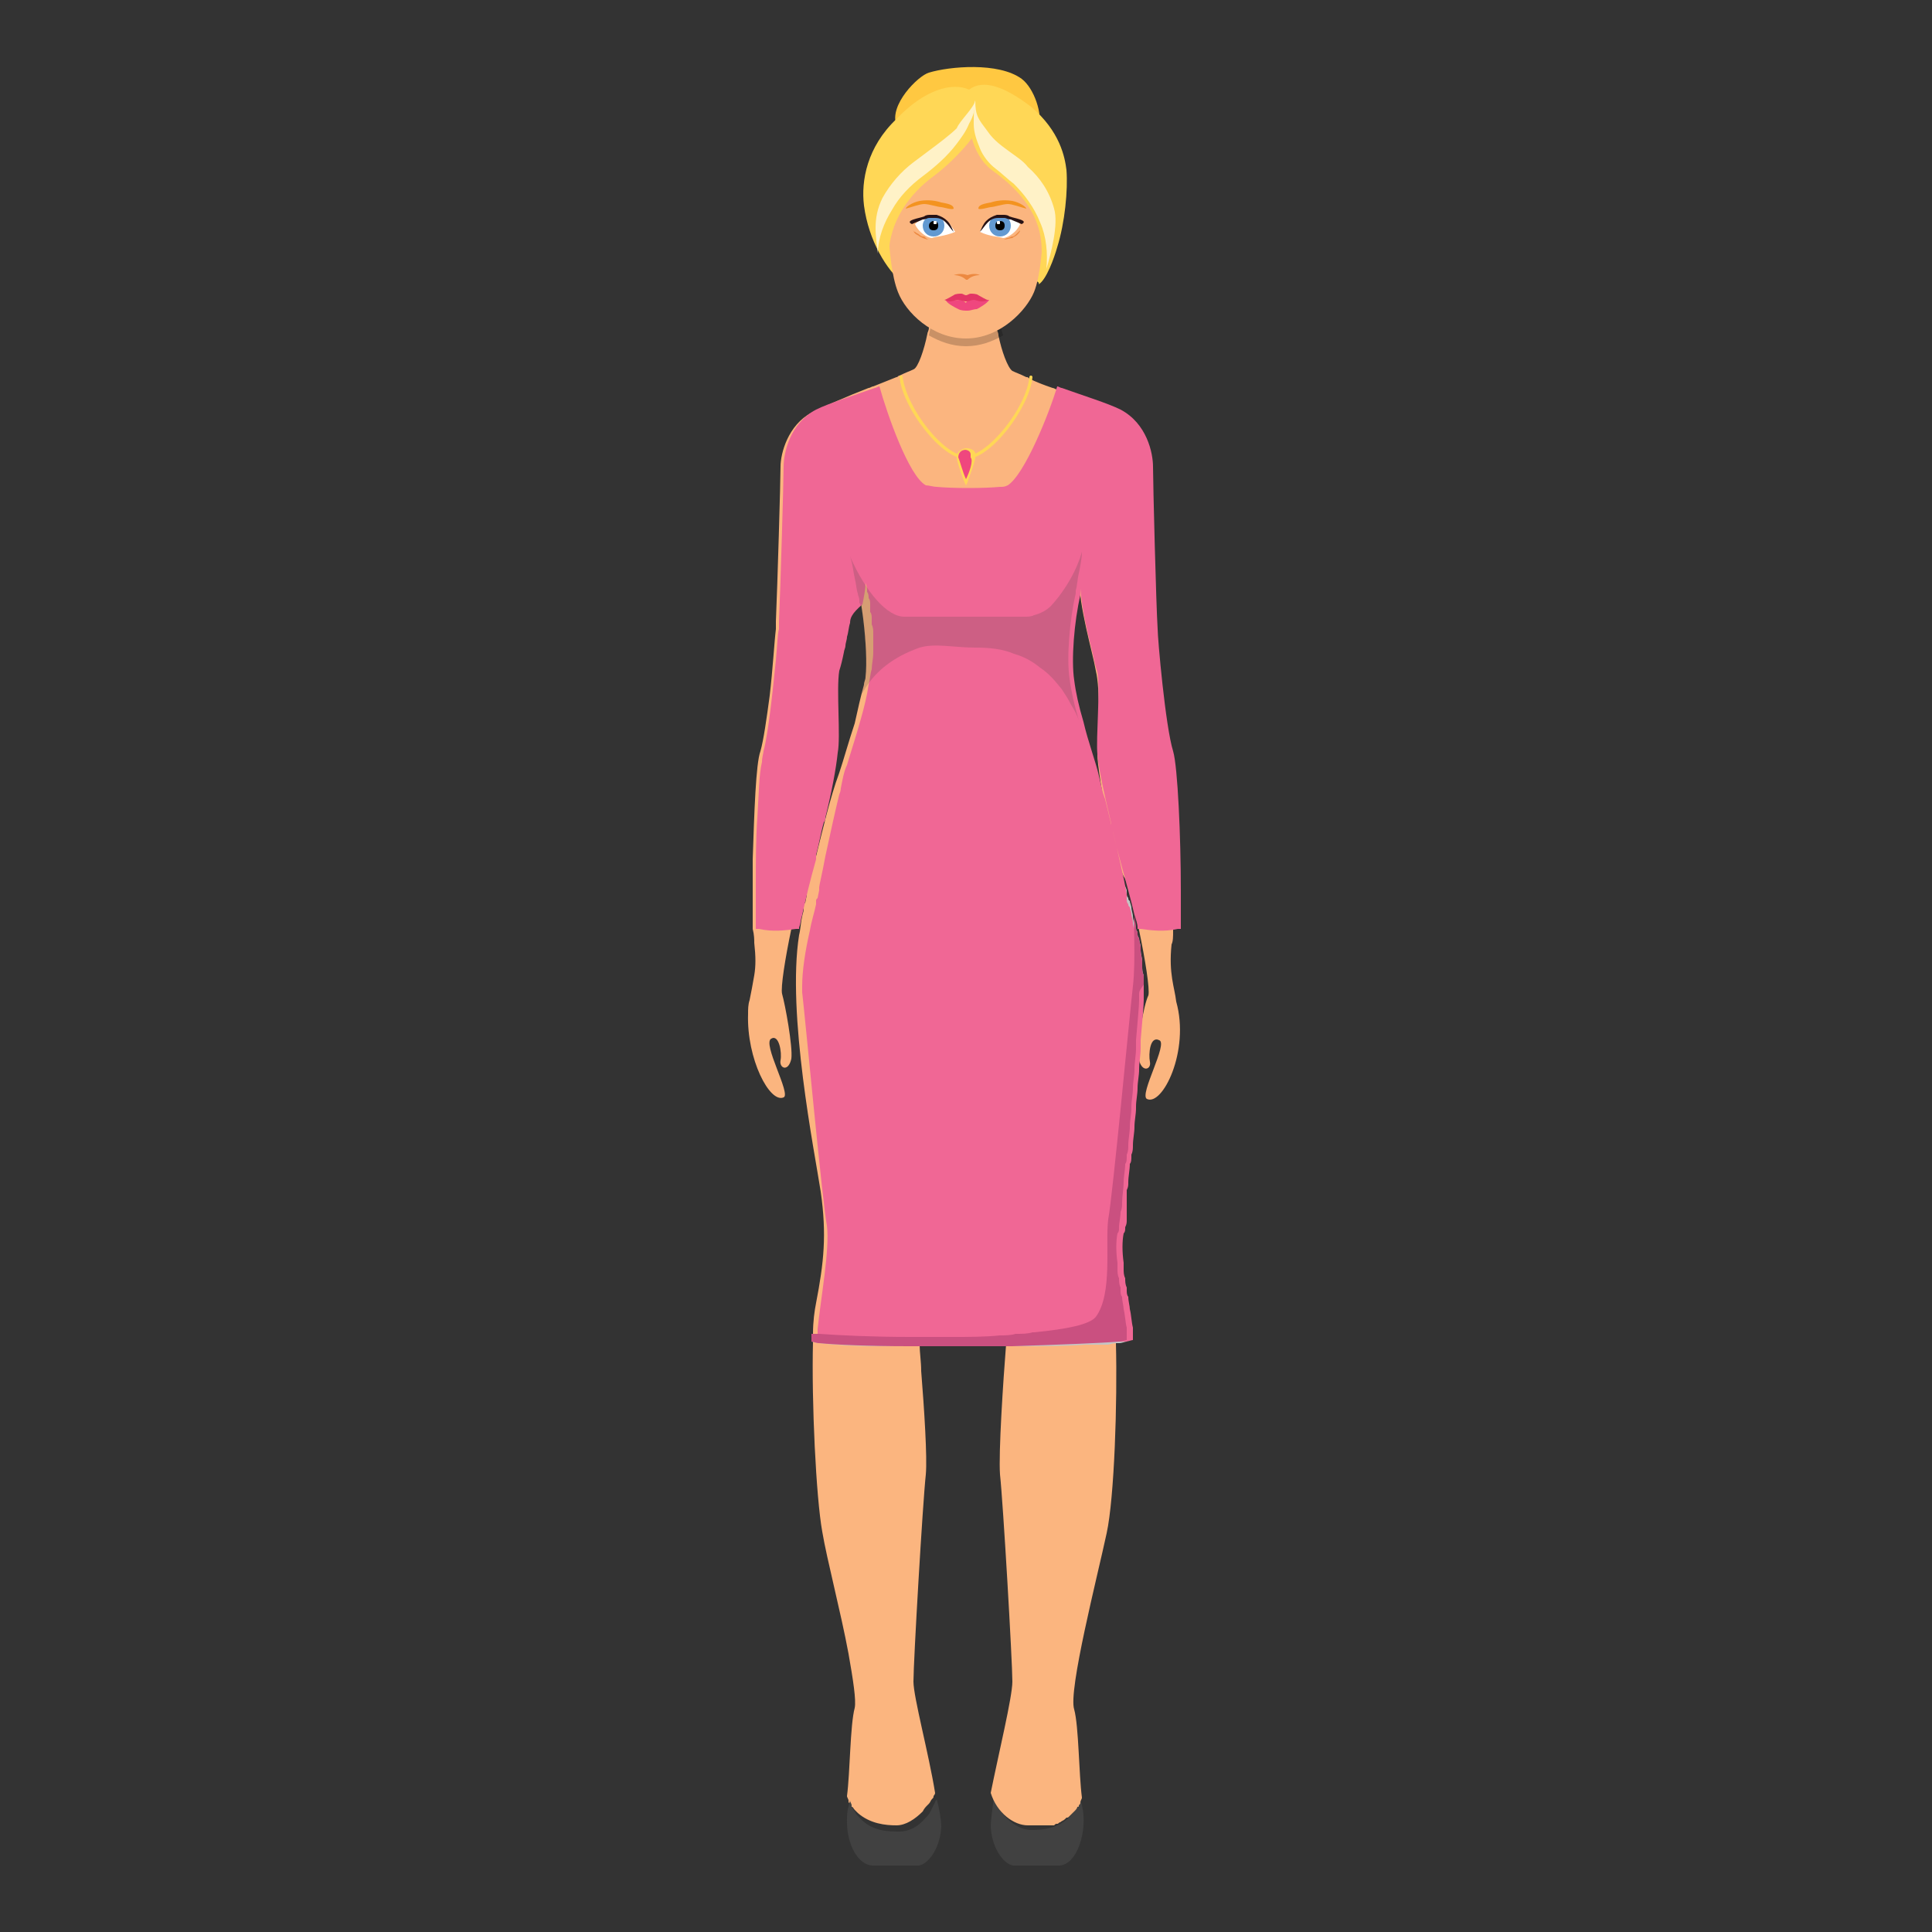 <?xml version="1.0" encoding="utf-8"?>
<!-- Generator: Adobe Illustrator 24.1.2, SVG Export Plug-In . SVG Version: 6.00 Build 0)  -->
<svg version="1.1" id="Layer_1" xmlns="http://www.w3.org/2000/svg" xmlns:xlink="http://www.w3.org/1999/xlink" x="0px" y="0px"
	 viewBox="0 0 125 125" style="enable-background:new 0 0 125 125;" xml:space="preserve">
<rect x="0" y="0" width="125" height="125" fill="#333333" stroke="none"/>
<style type="text/css">
	.st0{fill:#FFC841;}
	.st1{fill:#414141;}
	.st2{fill:#FFD756;}
	.st3{fill:#FBB57F;}
	.st4{fill:#C4C4C4;}
	.st5{opacity:0.2;fill:#010101;enable-background:new    ;}
	.st6{fill:#F06795;}
	.st7{fill:#CA5080;}
	.st8{fill:#EF477E;}
	.st9{fill:#E33565;}
	.st10{fill:#EC8941;}
	.st11{fill:#F39320;}
	.st12{fill:#FFFFFF;}
	.st13{fill:#6299D1;}
	.st14{fill:#010101;}
	.st15{fill:#271215;}
	.st16{fill:#FFF2C7;}
	.st17{opacity:0.2;fill:#414141;enable-background:new    ;}
</style>
<g>
	<path class="st0" d="M58,8.1c-0.5-1.3,1.4-3.2,2.1-3.4c1.3-0.4,4.5-0.7,6,0.4c0.8,0.6,1.4,2.3,1.1,3.3C65.2,8,58.4,9.1,58,8.1z"/>
	<path class="st1" d="M68.5,120.7h-2.9c-0.5,0-1.4-0.9-1.5-2.5c0-0.4,0.1-1.1,0.2-1.9c0.4,1.2,1.5,2.1,2.4,2.1
		c0.9,0,2.6-0.1,3.2-2.1c0,0.2,0.1,0.4,0.1,0.5C70.4,118.4,69.7,120.7,68.5,120.7z"/>
	<path class="st2" d="M62.7,5.8c0.9-0.7,2.3-0.2,4,1.1c1.9,1.6,2.2,3.3,2.3,4.1c0.1,1.3-0.1,3.4-0.6,5c-0.2,0.7-0.7,2.1-1.2,2.4
		c0.4-0.8-7.6-0.2-8.8-0.1c-1-0.8-2.2-2.7-2.5-5c-0.2-1.6,0.2-3.8,2.1-5.6C59.8,5.8,61.6,5.3,62.7,5.8z"/>
	<path class="st3" d="M74.2,71.1c-0.5-0.3,1.4-3.6,0.8-3.8c-0.6-0.3-0.7,0.9-0.6,1.4c0.1,0.5-0.5,0.7-0.7-0.1
		c-0.2-0.9,0.3-3.6,0.6-4.2c0.1-0.4-0.2-2.3-0.6-4.2c-0.3-1.6-0.7-3.1-1-3.5c-0.1-0.2-0.3-0.7-0.5-1.3c0,0,0,0,0,0
		c-0.2-0.6-0.3-1.3-0.5-2c0,0,0,0,0-0.1c-0.4-1.9-0.7-3.9-0.7-4.5c0.1-1.1,0.2-4.2-0.1-5.4c-0.2-1.2-1.1-4.1-1.1-6.2v0
		c0-0.1,0-0.1,0-0.2c-0.6,1-1.1,5.3-0.9,7c0.1,0.5,0.2,1,0.3,1.7c0.4,1.6,0.9,3.4,1.3,4.5c0.7,2.1,1.5,5.6,2,7.7v0c0,0,0,0,0,0
		c0,0.1,0,0.1,0,0.2c0,0.1,0,0.2,0.1,0.3c0,0.1,0,0.1,0.1,0.2c0,0.1,0.1,0.3,0.1,0.4c0,0.2,0.1,0.4,0.1,0.5c0.1,0.4,0.2,0.7,0.2,1.1
		c0,0,0,0,0,0c0.8,5.1-1,14-1.4,16.6c-0.5,2.8-0.2,4.6,0.3,7.2c0.1,0.6,0.2,1.4,0.2,2.5c0,0,0,0,0,0c0.1,3.8-0.1,10-0.6,12.3
		c-0.6,2.8-2.5,10.2-2.1,11.4c0.3,1.1,0.3,4.2,0.5,5.7c0,0.1-0.1,0.2-0.1,0.3c0,0.1,0,0.1-0.1,0.2c0,0.1,0,0.1-0.1,0.1
		c0,0.1-0.1,0.2-0.2,0.3c0,0-0.1,0.1-0.1,0.1c0,0-0.1,0.1-0.1,0.1c0,0-0.1,0.1-0.1,0.1c-0.1,0.1-0.1,0.1-0.2,0.1
		c0,0-0.1,0.1-0.1,0.1c-0.1,0.1-0.2,0.1-0.3,0.2c-0.1,0-0.1,0.1-0.2,0.1c-0.1,0-0.1,0-0.2,0.1c0,0-0.1,0-0.1,0c0,0,0,0-0.1,0
		c0,0-0.1,0-0.1,0c-0.1,0-0.1,0-0.2,0c-0.1,0-0.1,0-0.2,0c-0.1,0-0.1,0-0.2,0c-0.1,0-0.2,0-0.3,0c0,0,0,0-0.1,0c-0.1,0-0.3,0-0.4,0
		c-0.9,0-2-0.8-2.4-2.1c0.5-2.5,1.4-6.2,1.4-7.2c0-1.3-0.6-11.6-0.8-13.4c-0.1-1.4,0.2-6,0.4-8.5v0c0-0.2,0-0.4,0-0.6c0,0,0,0,0,0
		c0-0.3,0-0.5,0-0.6c-0.1-1.4-0.2-9.1-1-12.3c-0.8-3.2-0.9-10.7-0.9-11.8h-1.8c0,0.6,0,3.3-0.2,6.1c0,0.4-0.1,0.9-0.1,1.3
		c0,0,0,0,0,0c-0.1,1.7-0.3,3.3-0.6,4.4c-0.8,3.2-1,10.8-1,12.3c0,0.1,0,0.3,0,0.6c0,0,0,0,0,0.1c0,0,0,0,0,0c0,0,0,0.1,0,0.1
		c0,0.2,0,0.3,0,0.5v0c0,0.5,0.1,1.1,0.1,1.7c0.2,2.5,0.4,5.6,0.3,6.7c-0.2,1.8-0.8,12.1-0.8,13.4c0,1,1,4.7,1.4,7.2
		c0,0.1-0.1,0.2-0.1,0.2c0,0.1,0,0.1-0.1,0.2c-0.1,0.1-0.1,0.2-0.2,0.3c0,0-0.1,0.1-0.1,0.1c-0.1,0.1-0.2,0.2-0.3,0.4
		c-0.5,0.5-1.1,0.9-1.7,0.9c-0.7,0-1.7-0.1-2.5-0.8c-0.1-0.1-0.1-0.1-0.2-0.2c-0.1-0.1-0.1-0.2-0.2-0.2c-0.1-0.1-0.1-0.2-0.2-0.3
		c0,0,0-0.1,0-0.1c0-0.1-0.1-0.2-0.1-0.3c0,0,0,0,0,0c0,0,0,0,0,0c0,0,0,0,0,0c0.2-1.5,0.2-4.6,0.5-5.7c0.1-0.5-0.1-1.8-0.4-3.5
		c-0.5-2.7-1.4-6.1-1.7-7.9c-0.4-2.2-0.7-8.4-0.6-12.3v0c0-0.2,0-0.3,0-0.5v0c0-0.8,0.1-1.5,0.2-2c0.5-2.6,0.7-4.4,0.3-7.2
		c-0.4-2.6-2.2-11.5-1.4-16.6c0.1-0.4,0.1-0.8,0.2-1.2c0-0.1,0.1-0.3,0.1-0.5c0,0,0,0,0,0c0-0.1,0-0.1,0-0.2c0,0,0,0,0,0
		c0-0.1,0-0.1,0.1-0.2l0.1-0.5c0-0.1,0-0.1,0-0.2c0,0,0,0,0,0c0.1-0.6,0.3-1.2,0.5-1.9c0.5-2,1-4.2,1.6-5.8c0,0,0,0,0,0
		c0.3-0.9,0.6-2,1-3.2c0.2-0.9,0.4-1.8,0.6-2.5c0,0,0,0,0,0c0-0.2,0.1-0.3,0.1-0.5c0.2-1.7-0.3-6-0.9-7c0,0,0,0,0,0.1c0,0,0,0,0,0
		c0,1.1-0.2,2.3-0.5,3.5c-0.3,1.2-0.6,2.3-0.7,2.9c-0.2,1.2-0.2,4.3-0.1,5.4c0.1,0.6-0.2,2.4-0.6,4.2v0c0,0.1,0,0.2-0.1,0.3
		c0,0,0,0,0,0c-0.2,0.8-0.3,1.5-0.5,2.1c0,0,0,0.1,0,0.1c0,0.1,0,0.1,0,0.2c-0.1,0.5-0.3,0.8-0.4,1c-0.3,0.4-0.7,2-1,3.5
		c-0.4,1.9-0.7,3.8-0.6,4.2c0.2,0.7,0.7,3.4,0.6,4.2c-0.2,0.9-0.8,0.6-0.7,0.1c0.1-0.5-0.1-1.7-0.6-1.4c-0.6,0.3,1.3,3.6,0.8,3.8
		c-0.9,0.4-2.4-2.5-2.3-5.4c0-0.3,0-0.6,0.1-0.9c0.1-0.5,0.2-1,0.3-1.6c0.1-0.6,0.1-1.2,0-2.1c0-0.2,0-0.5-0.1-0.9
		c0-1.1,0-2.8,0-4.5c0.1-3,0.2-6.2,0.5-7c0.2-0.7,0.4-2.1,0.6-3.6c0,0,0,0,0,0c0.2-1.7,0.3-3.5,0.4-4.3c0-0.1,0-0.3,0-0.5
		c0.1-2.3,0.3-9.1,0.3-10c0-0.9,0.5-2.7,2-3.5c0.8-0.4,2.4-1.1,3.7-1.6c0.1,0,0.2-0.1,0.3-0.1c0.5-0.2,1-0.4,1.5-0.6
		c0.1,0,0.1-0.1,0.2-0.1c0.4-0.2,0.7-0.3,0.9-0.4c0.3-0.1,0.7-1.3,0.9-2.3c0-0.1,0.1-0.2,0.1-0.4c0,0,0-0.1,0-0.1
		c0-0.1,0-0.2,0.1-0.3c0,0,0,0,0-0.1c0,0,0-0.1,0-0.1c0-0.1,0-0.1,0-0.1c0,0,0,0,0,0c0,0,0,0,0,0h4.2c0,0,0,0.1,0,0.1
		c0,0.1,0,0.1,0,0.2c0,0,0,0,0,0c0,0.1,0,0.2,0.1,0.4c0,0,0,0.1,0,0.1c0,0.1,0.1,0.2,0.1,0.4c0.2,1,0.6,2.1,0.9,2.3
		c0.2,0.1,0.5,0.2,0.9,0.4c0.1,0,0.1,0,0.2,0.1c0.4,0.2,0.9,0.4,1.5,0.6c0.1,0,0.2,0.1,0.3,0.1c1.4,0.6,2.9,1.2,3.7,1.6
		c1.5,0.8,2,2.6,2,3.5c0,0.9,0.2,9,0.3,10.5c0.1,1.6,0.5,6.4,1,7.9c0.4,1.3,0.6,8.6,0.5,11.5c0,0.4,0,0.7-0.1,0.9
		c-0.2,1.9,0.2,2.8,0.3,3.7C77,68,75.2,71.6,74.2,71.1z"/>
	<path class="st4" d="M73.7,64.3c0,0.1,0,0.3,0,0.4c0,0.4-0.1,1.4-0.2,2.6c0,0.2,0,0.3,0,0.5c0,0.5-0.1,0.9-0.1,1.4
		c0,0.4-0.1,0.8-0.1,1.2c0,0.4-0.1,0.8-0.1,1.2c0,0,0,0,0,0.1c0,0.4-0.1,0.8-0.1,1.2c0,0.4-0.1,0.8-0.1,1.2c0,0.2,0,0.4-0.1,0.6
		c0,0,0,0,0,0.1c0,0.2,0,0.4-0.1,0.5c0,0.4-0.1,0.8-0.1,1.2c0,0.1,0,0.2,0,0.4c0,0.2,0,0.4-0.1,0.6c0,0.1,0,0.2,0,0.3
		c0,0.1,0,0.1,0,0.2c0,0.2,0,0.3-0.1,0.5c0,0.1,0,0.1,0,0.1c0,0.1,0,0.3,0,0.4c0,0.2,0,0.3-0.1,0.5c0,0.2,0,0.3-0.1,0.4
		c-0.1,0.5-0.1,1.2,0,1.9c0,0.1,0,0.3,0,0.4c0,0.2,0,0.4,0.1,0.6c0,0.2,0,0.4,0.1,0.6c0,0.1,0,0.1,0,0.2c0,0.1,0,0.3,0.1,0.4
		c0,0.3,0.1,0.6,0.1,0.8c0,0.2,0.1,0.4,0.1,0.6c0,0.2,0,0.4,0.1,0.6c0,0,0,0,0,0c0,0.1,0,0.2,0,0.3c0,0,0,0,0,0c0,0.2,0,0.3,0,0.5
		c-0.1,0-0.3,0.1-0.5,0.1c-0.2,0-0.4,0-0.7,0.1c-0.2,0-0.4,0-0.7,0c-0.2,0-0.5,0-0.8,0c-1.3,0.1-3,0.1-4.7,0.1c-1.4,0-2.9,0-4.3,0
		c-0.5,0-0.9,0-1.4,0h-0.2c-0.1,0-0.3,0-0.4,0c-0.1,0-0.3,0-0.4,0c-0.6,0-1.3,0-1.8,0c-1.7,0-3.2-0.1-4-0.2c-0.2,0-0.4-0.1-0.5-0.1
		v0c0-0.1,0-0.2,0-0.3c0,0,0-0.1,0-0.1c0,0,0,0,0-0.1c0,0,0,0,0,0h0c0,0,0,0,0,0c0.2,0,0.3,0,0.5,0c1.7,0.1,4,0.1,5.9,0.1
		c0.3,0,0.7,0,1,0c0.7,0,1.3,0,1.6,0h0.1c0.6,0,1.8,0,3.1,0c0.3,0,0.6,0,1,0c0.4,0,0.7,0,1.1-0.1c0,0,0,0,0.1,0
		c1.5-0.2,2.8-0.5,3.3-1.3c1.1-1.5,0.9-3.9,1-6.1c0.1-1.6,1.4-13.4,1.6-15.1c0.2-1.7-0.9-5.8-1.1-6.8c-0.2-0.8-2.6-3.5-4-14.1
		c-0.2-1.2-0.3-2.4-0.4-3.8c-0.2-2.4-0.4-5.2-0.5-8.3c0.4-0.1,0.8-0.3,1.2-0.6c0.1,3.1,0.2,5.9,0.4,8.4c0.2,2.1,0.4,4,0.6,5.7
		c0,0,0,0,0,0c1.4,10,3.7,12.5,3.9,13.3v0c0,0,0,0,0,0c0,0.1,0,0.1,0,0.2c0,0.1,0,0.2,0.1,0.3c0,0.1,0,0.1,0.1,0.2
		c0,0.1,0.1,0.3,0.1,0.4c0,0.2,0.1,0.4,0.1,0.6c0,0.2,0.1,0.4,0.2,0.7c0,0.1,0,0.2,0.1,0.3c0,0,0,0,0,0c0,0,0,0.1,0,0.1
		c0,0.1,0,0.2,0.1,0.3c0,0.2,0.1,0.4,0.1,0.6c0,0.1,0,0.2,0,0.2c0,0.2,0.1,0.5,0.1,0.7c0,0.1,0,0.2,0,0.3c0,0.2,0,0.4,0.1,0.6
		c0,0,0,0.1,0,0.1c0,0.2,0,0.3,0,0.5C73.7,64.1,73.7,64.2,73.7,64.3z"/>
	<path class="st1" d="M60.9,118.2c-0.1,1.6-1,2.5-1.5,2.5h-2.9c-1,0-1.7-1.4-1.7-2.8c0-0.4,0-0.7,0.1-1c0-0.1,0.1-0.3,0.1-0.5
		c0,0,0,0,0,0c0,0,0,0,0,0.1c0,0.1,0.1,0.2,0.1,0.3c0,0,0,0.1,0,0.1c0.1,0.1,0.1,0.2,0.2,0.3c0.1,0.2,0.2,0.3,0.4,0.5
		c0.8,0.8,1.8,0.8,2.5,0.8c0.6,0,1.2-0.3,1.7-0.9c0.1-0.1,0.2-0.2,0.3-0.4c0.1-0.2,0.2-0.4,0.3-0.6c0-0.1,0.1-0.1,0.1-0.2
		C60.8,117.1,60.9,117.8,60.9,118.2z"/>
	<path class="st5" d="M64.9,21.7c-0.7,0.4-1.5,0.7-2.4,0.7s-1.7-0.3-2.4-0.7c0.1-0.5,0.2-1,0.3-1.2h4.2
		C64.7,20.6,64.7,21.1,64.9,21.7z"/>
	<path class="st3" d="M67.5,10.4c-0.1-1.7-3-3.7-5-3.7c-2,0-4.9,1.9-5,3.7c-0.1,1.7-0.2,6.5,0.6,8.5c0.5,1.3,2.2,3,4.4,3
		c2.2,0,3.9-1.8,4.4-3C67.7,16.9,67.5,12.1,67.5,10.4z"/>
	<path class="st6" d="M76.4,57.8c0,0.5,0,1.1,0,1.5c0,0.3,0,0.5,0,0.7c0,0,0,0,0,0.1c-0.1,0-0.1,0-0.2,0c-0.9,0.2-1.7,0.1-2.4,0
		c-0.1,0-0.1,0-0.2,0c0,0,0-0.1,0-0.1c0-0.2-0.1-0.5-0.2-0.8c-0.2-0.9-0.6-2.3-1-3.8c0,0,0,0,0,0c-0.2-0.7-0.3-1.3-0.5-2
		c0,0,0,0,0-0.1c-0.4-1.7-0.8-3.4-0.9-4.5c-0.1-1.1,0.2-4.1,0-5.3c-0.1-0.3-0.2-0.7-0.3-1.2c-0.3-1.2-0.7-2.8-0.8-4.2
		c0,0.1,0,0.1,0,0.2c0,0.1,0,0.1,0,0.2c-0.4,1.7-0.6,4.2-0.4,5.5c0.1,0.8,0.3,1.7,0.6,2.7c0.3,1.3,0.8,2.6,1,3.5
		c0.1,0.4,0.2,1,0.4,1.5c0,0,1.5,6.1,1.4,6.3v0c0,0,0,0,0,0c0,0.1,0,0.1,0,0.2c0,0.1,0,0.2,0.1,0.3c0,0.1,0,0.1,0.1,0.2
		c0,0.1,0.1,0.3,0.1,0.4c0,0.2,0.1,0.4,0.1,0.6c0,0.2,0.1,0.4,0.2,0.7c0,0.1,0,0.2,0.1,0.3c0,0,0,0,0,0c0,0,0,0.1,0,0.1
		c0,0.1,0,0.2,0.1,0.3c0,0.2,0.1,0.4,0.1,0.6c0,0.1,0,0.2,0,0.2c0,0.2,0.1,0.5,0.1,0.7c0,0.1,0,0.2,0,0.3c0,0.2,0,0.4,0.1,0.6
		c0,0,0,0.1,0,0.1c0,0.2,0,0.3,0,0.5c0,0.1,0,0.2,0,0.2c0,0.1,0,0.3,0,0.4c0,0.4-0.1,1.4-0.2,2.6c0,0.2,0,0.3,0,0.5
		c0,0.5-0.1,0.9-0.1,1.4c0,0.4-0.1,0.8-0.1,1.2c0,0.4-0.1,0.8-0.1,1.2c0,0,0,0,0,0.1c0,0.4-0.1,0.8-0.1,1.2c0,0.4-0.1,0.8-0.1,1.2
		c0,0.2,0,0.4-0.1,0.6c0,0,0,0,0,0.1c0,0.2,0,0.4-0.1,0.5c0,0.4-0.1,0.8-0.1,1.2c0,0.2,0,0.3-0.1,0.5c0,0.2,0,0.3,0,0.5
		c0,0.1,0,0.2,0,0.3c0,0.1,0,0.1,0,0.2c0,0.1,0,0.2,0,0.2c0,0.1,0,0.2,0,0.2c0,0.1,0,0.1,0,0.1c0,0.1,0,0.3,0,0.4
		c0,0.2,0,0.3-0.1,0.5c0,0.2,0,0.3-0.1,0.4c-0.1,0.5-0.1,1.2,0,1.9c0,0.1,0,0.3,0,0.4c0,0.2,0,0.4,0.1,0.6c0,0.2,0,0.4,0.1,0.6
		c0,0.1,0,0.1,0,0.2c0,0.1,0,0.3,0.1,0.4c0,0.3,0.1,0.6,0.1,0.8c0.1,0.4,0.1,0.8,0.2,1.2c0,0,0,0,0,0c0,0.1,0,0.2,0,0.3c0,0,0,0,0,0
		c0,0.2,0,0.3,0,0.5c-0.1,0-0.3,0.1-0.5,0.1c0,0-0.1,0-0.1,0h0c-0.1,0-0.1,0-0.2,0c0,0,0,0-0.1,0c-0.1,0-0.2,0-0.3,0
		c-0.2,0-0.4,0-0.7,0c-0.1,0-0.1,0-0.2,0l0,0c0,0-0.1,0-0.1,0c0,0-0.1,0-0.1,0c-0.1,0-0.2,0-0.3,0c-0.1,0-0.2,0-0.2,0
		c-0.1,0-0.2,0-0.4,0h0c0,0-0.1,0-0.1,0c-0.3,0-0.5,0-0.8,0c-0.1,0-0.2,0-0.3,0c0,0,0,0-0.1,0c-0.1,0-0.1,0-0.2,0
		c-0.1,0-0.1,0-0.2,0c-0.1,0-0.3,0-0.4,0c-0.1,0-0.3,0-0.5,0s-0.3,0-0.5,0c-0.2,0-0.4,0-0.5,0c-0.2,0-0.4,0-0.6,0
		c-1.4,0-2.9,0-4.3,0c-0.5,0-0.9,0-1.4,0h-0.2c-0.1,0-0.3,0-0.4,0c-0.1,0-0.3,0-0.4,0c-0.3,0-0.6,0-0.9,0c-0.2,0-0.3,0-0.5,0
		c-0.1,0-0.3,0-0.4,0c-0.1,0-0.2,0-0.3,0c-0.1,0-0.2,0-0.3,0c-0.1,0-0.2,0-0.3,0c-0.2,0-0.4,0-0.6,0c0,0-0.1,0-0.1,0
		c-0.6,0-1.1,0-1.5-0.1c-0.1,0-0.2,0-0.3,0h0c-0.2,0-0.4,0-0.6-0.1c-0.2,0-0.4-0.1-0.5-0.1c0-0.1,0-0.2,0-0.3c0,0,0-0.1,0-0.1
		c0,0,0,0,0-0.1c0,0,0,0,0,0c0,0,0,0,0,0c0.2-2,0.8-5.2,0.6-6.7c-0.3-1.6-1.4-13.4-1.6-15.1c0-0.1,0-0.3,0-0.4c0-1,0.2-2.3,0.5-3.6
		c0.1-0.6,0.3-1.2,0.4-1.7c0,0,0,0,0,0c0-0.1,0-0.1,0-0.2c0,0,0,0,0,0c0-0.1,0-0.1,0.1-0.2l0.1-0.5c0-0.1,0-0.1,0-0.2c0,0,0,0,0,0
		c0-0.1,0.2-0.9,0.4-2c0.3-1.4,0.7-3.2,0.9-4c0.1-0.2,0.1-0.4,0.1-0.4c0.1-0.5,0.2-1.1,0.4-1.5c0.2-0.7,0.6-1.9,0.9-3
		c0.2-0.7,0.4-1.5,0.5-2.2c0,0,0,0,0,0c0.1-0.4,0.1-0.7,0.2-1c0-0.3,0.1-0.7,0.1-1.1c0-0.1,0-0.2,0-0.3c0-0.1,0-0.2,0-0.3v0
		c0-0.1,0-0.1,0-0.2c0,0,0,0,0,0c0-0.1,0-0.3,0-0.4c0-0.2,0-0.4-0.1-0.6c0-0.1,0-0.3,0-0.4c0-0.1,0-0.3-0.1-0.4c0-0.1,0-0.2,0-0.3
		c0-0.1,0-0.2,0-0.2c0-0.1,0-0.3-0.1-0.4c0-0.1,0-0.3-0.1-0.4c0,0,0,0,0,0c0-0.1,0-0.1,0-0.2c0-0.1-0.1-0.3-0.1-0.4
		c0,0.4-0.1,0.9-0.2,1.4C55.1,39.7,55,40,55,40.3c-0.1,0.3-0.1,0.6-0.2,0.9c0,0.2-0.1,0.4-0.1,0.6c0,0.1-0.1,0.3-0.1,0.4
		c-0.1,0.5-0.2,0.9-0.3,1.2c-0.2,1.2,0.1,4.3-0.1,5.3c-0.1,1-0.4,2.6-0.8,4.2c0,0.1,0,0.2-0.1,0.3c0,0,0,0,0,0
		c-0.2,0.7-0.3,1.4-0.5,2.1c0,0,0,0.1,0,0.1c0,0.1,0,0.1,0,0.2c-0.4,1.4-0.7,2.7-0.9,3.6c-0.1,0.3-0.1,0.6-0.2,0.8c0,0,0,0.1,0,0.1
		c-0.1,0-0.1,0-0.2,0c-0.7,0.1-1.5,0.2-2.4,0c0,0-0.1,0-0.1,0c0,0-0.1,0-0.1,0v-0.1c0-0.2,0-0.5,0-0.7c0-0.2,0-0.4,0-0.6
		c0-0.3,0-0.6,0-0.9c0-0.1,0-0.2,0-0.2c0-0.1,0-0.2,0-0.4c0-1.4,0-2.9,0.1-4.3c0,0,0,0,0,0c0.1-1.5,0.1-2.8,0.3-3.6c0,0,0,0,0,0
		c0-0.3,0.1-0.6,0.1-0.7c0.3-1.1,0.6-3.9,0.8-5.9c0,0,0,0,0,0c0.1-1,0.1-1.7,0.2-2c0-0.1,0-0.3,0-0.5c0.1-2.3,0.3-9.1,0.3-10
		c0-0.9,0.4-2.8,2.1-3.7c0.8-0.4,2.4-0.9,3.8-1.4c0.1,0,0.2-0.1,0.3-0.1c0.5,1.8,1.9,5.8,3,6.4c0.2,0,0.5,0.1,0.7,0.1
		c1.1,0.1,3,0.1,4.1,0c0.2,0,0.3,0,0.5-0.1c1.1-0.7,2.7-4.7,3.2-6.4c0.1,0,0.2,0.1,0.3,0.1c1.4,0.5,3,1,3.8,1.4
		c1.7,0.9,2.1,2.8,2.1,3.7c0,1,0.2,9,0.3,10.5c0,0.6,0.5,6.3,1,7.9c0.3,1,0.5,5.6,0.5,9C76.4,57.7,76.4,57.7,76.4,57.8z"/>
	<path class="st7" d="M73.7,64.3c0,0.1,0,0.3,0,0.4c0,0.4-0.1,1.4-0.2,2.6c0,0.2,0,0.3,0,0.5c0,0.5-0.1,0.9-0.1,1.4
		c0,0.4-0.1,0.8-0.1,1.2c0,0.4-0.1,0.8-0.1,1.2c0,0,0,0,0,0.1c0,0.4-0.1,0.8-0.1,1.2c0,0.4-0.1,0.8-0.1,1.2c0,0.2,0,0.4-0.1,0.6
		c0,0,0,0,0,0.1c0,0.2,0,0.4-0.1,0.5c0,0.4-0.1,0.8-0.1,1.2c0,0.4-0.1,0.9-0.1,1.3c0,0.2,0,0.4-0.1,0.6c0,0.4-0.1,0.7-0.1,1
		c0,0.2,0,0.3-0.1,0.4c-0.1,0.5-0.1,1.2,0,1.9c0,0.1,0,0.3,0,0.4c0,0.2,0,0.4,0.1,0.6c0,0.2,0,0.4,0.1,0.6c0,0.1,0,0.1,0,0.2
		c0,0.1,0,0.3,0.1,0.4c0,0.3,0.1,0.6,0.1,0.8c0.1,0.4,0.1,0.8,0.2,1.2c0,0,0,0,0,0c0,0.1,0,0.2,0,0.3c0,0,0,0,0,0c0,0.2,0,0.3,0,0.5
		c-0.1,0-0.3,0.1-0.5,0.1c-1.2,0.1-3.9,0.2-6.9,0.3c-1.4,0-2.9,0-4.3,0c-0.5,0-0.9,0-1.4,0h-0.2c-0.3,0-0.5,0-0.8,0
		c-2.6,0-4.8-0.1-5.8-0.2c-0.2,0-0.4-0.1-0.5-0.1c0-0.1,0-0.2,0-0.3c0,0,0-0.1,0-0.1c0,0,0,0,0-0.1c0,0,0,0,0,0h0c0.2,0,0.3,0,0.5,0
		c1.4,0.1,3.5,0.2,5.9,0.2c0.3,0,0.6,0,1,0c0,0,0,0,0,0c0.5,0,1.1,0,1.7,0c1.1,0,2.1,0,3.1-0.1c0.3,0,0.7,0,1-0.1
		c0.4,0,0.8,0,1.1-0.1c0,0,0,0,0.1,0c2.1-0.2,3.6-0.5,4-1c1.1-1.5,0.6-4.7,0.8-6.3c0.3-1.6,1.4-13.4,1.6-15.1c0.2-1.7,0-4.5,0.1-4.5
		l0,0c0,0.2,0.1,0.4,0.1,0.7c0,0.1,0,0.2,0.1,0.3c0,0,0,0,0,0c0,0,0,0.1,0,0.1c0,0.1,0,0.2,0.1,0.3c0,0.2,0.1,0.4,0.1,0.6
		c0,0.1,0,0.2,0,0.2c0,0.2,0.1,0.5,0.1,0.7c0,0.1,0,0.2,0,0.3c0,0.2,0,0.4,0.1,0.6c0,0,0,0.1,0,0.1c0,0.2,0,0.3,0,0.5
		C73.7,64.1,73.7,64.2,73.7,64.3z"/>
	<path class="st2" d="M62.5,29.7c-1.6,0-4.1-3.3-4.3-5.3c0-0.1,0-0.1,0.1-0.1c0.1,0,0.1,0,0.1,0.1c0.3,2.1,2.7,5.1,4.1,5.1
		c1.4,0,3.9-3.1,4.1-5.1c0-0.1,0.1-0.1,0.1-0.1c0.1,0,0.1,0.1,0.1,0.1C66.6,26.4,64.1,29.7,62.5,29.7z"/>
	<g>
		<path class="st8" d="M63,29.6c0,0.3-0.5,1.6-0.5,1.6S62,29.9,62,29.6c0-0.3,0.2-0.5,0.5-0.5C62.8,29,63,29.3,63,29.6z"/>
		<path class="st2" d="M63.1,29.3C63,29.1,62.8,29,62.5,29c-0.2,0-0.5,0.2-0.6,0.4c0,0.1,0,0.1,0,0.2v0c0,0.3,0.5,1.6,0.5,1.6
			l0.1,0.2l0.1-0.2c0-0.1,0.5-1.3,0.5-1.6v0C63.1,29.5,63.1,29.4,63.1,29.3z M62.5,31c-0.2-0.4-0.4-1.2-0.5-1.4c0,0,0,0,0,0
			c0-0.1,0-0.1,0-0.2c0.1-0.2,0.2-0.3,0.4-0.3c0.2,0,0.4,0.1,0.4,0.3c0,0.1,0,0.1,0,0.2v0C63,29.8,62.7,30.6,62.5,31z"/>
	</g>
	<g>
		<path class="st8" d="M62.9,19.4c-0.2,0-0.4,0.1-0.4,0.2c0,0-0.2-0.2-0.4-0.2c-0.2,0-0.7,0.1-0.9,0c0,0.2,0.6,0.5,0.8,0.6
			c0.2,0.1,0.4,0.1,0.6,0.1c0.2,0,0.4-0.1,0.6-0.1c0.2-0.1,0.7-0.4,0.8-0.6C63.6,19.4,63.1,19.4,62.9,19.4z"/>
		<path class="st9" d="M63.3,19.1C63.2,19,62.9,19,62.8,19c-0.1,0-0.2,0.1-0.3,0.1c-0.1,0-0.2-0.1-0.3-0.1c-0.1,0-0.4,0-0.5,0.1
			c-0.2,0.1-0.5,0.3-0.6,0.3c0.2,0.1,0.3,0.1,0.4,0.1c0.1,0,0.4-0.1,0.5-0.1c0.1,0,0.3,0.1,0.5,0.1c0.2,0,0.4-0.1,0.5-0.1
			c0.1,0,0.3,0.1,0.5,0.1c0.1,0,0.3,0,0.4-0.1C63.8,19.4,63.5,19.2,63.3,19.1z"/>
	</g>
	<path class="st10" d="M62.6,17.8c-0.3-0.1-0.6-0.1-0.9,0c0.3,0,0.6,0.1,0.8,0.3c0,0,0.1,0,0.1,0c0.2-0.2,0.5-0.3,0.8-0.3
		C63.2,17.7,62.9,17.7,62.6,17.8z"/>
	<g>
		<path class="st11" d="M63.3,13.5c0-0.2,0.2-0.3,0.8-0.4c0.3-0.1,0.8-0.2,1.4-0.1c0.5,0.1,0.9,0.4,0.9,0.5
			c-0.4-0.1-0.9-0.3-1.2-0.3c-0.3,0-0.9,0.2-1.1,0.2C64,13.4,63.4,13.6,63.3,13.5z"/>
		<path class="st11" d="M61.7,13.5c0-0.2-0.2-0.3-0.8-0.4c-0.3-0.1-0.8-0.2-1.4-0.1c-0.5,0.1-0.9,0.4-0.9,0.5
			c0.4-0.1,0.9-0.3,1.2-0.3c0.3,0,0.9,0.2,1.1,0.2C61,13.4,61.6,13.6,61.7,13.5z"/>
		<g>
			<path class="st12" d="M63.4,15c0.2-0.4,0.5-0.9,1.3-1c0.5-0.1,1.1,0.3,1.3,0.5c-0.2,0.5-0.8,0.9-1.1,0.9
				C64.6,15.3,64,15.3,63.4,15z"/>
			<path class="st13" d="M65.4,14.6c0,0.4-0.3,0.7-0.7,0.7c-0.4,0-0.7-0.3-0.7-0.7c0-0.4,0.3-0.7,0.7-0.7S65.4,14.2,65.4,14.6z"/>
			<path class="st14" d="M65,14.6c0,0.2-0.1,0.3-0.3,0.3c-0.2,0-0.3-0.1-0.3-0.3c0-0.2,0.1-0.3,0.3-0.3C64.9,14.3,65,14.4,65,14.6z"
				/>
			<path class="st12" d="M64.5,14.4c0-0.1,0-0.1,0.1-0.1c0.1,0,0.1,0,0.1,0.1c0,0.1,0,0.1-0.1,0.1C64.5,14.5,64.5,14.5,64.5,14.4z"
				/>
			<path class="st15" d="M66,14.2c-0.3-0.1-0.4-0.1-0.7-0.2c-0.1-0.1-0.3-0.1-0.4-0.1c-0.1,0-0.1,0-0.2,0c-0.1,0-0.1,0-0.2,0
				c-0.3,0.1-0.5,0.2-0.7,0.4c-0.2,0.2-0.3,0.5-0.4,0.7c0.2-0.2,0.3-0.4,0.5-0.6c0.2-0.2,0.4-0.3,0.7-0.3c0.1,0,0.1,0,0.2,0
				c0.1,0,0.1,0,0.2,0c0.1,0,0.2,0.1,0.4,0.1c0.2,0.1,0.5,0.2,0.7,0.3l0,0l0,0C66.3,14.4,66.3,14.3,66,14.2z"/>
		</g>
		<g>
			<path class="st12" d="M61.8,15c-0.3-0.4-0.5-0.9-1.3-1c-0.5-0.1-1.1,0.3-1.3,0.5c0.2,0.5,0.8,0.9,1.1,0.9
				C60.5,15.3,61.1,15.3,61.8,15z"/>
			<path class="st13" d="M59.7,14.6c0,0.4,0.3,0.7,0.7,0.7s0.7-0.3,0.7-0.7c0-0.4-0.3-0.7-0.7-0.7C60.1,13.9,59.7,14.2,59.7,14.6z"
				/>
			<path class="st14" d="M60.1,14.6c0,0.2,0.1,0.3,0.3,0.3c0.2,0,0.3-0.1,0.3-0.3c0-0.2-0.1-0.3-0.3-0.3
				C60.3,14.3,60.1,14.4,60.1,14.6z"/>
			<path class="st12" d="M60.6,14.4c0-0.1,0-0.1-0.1-0.1c-0.1,0-0.1,0-0.1,0.1c0,0.1,0,0.1,0.1,0.1S60.6,14.5,60.6,14.4z"/>
			<path class="st15" d="M59.1,14.2c0.3-0.1,0.4-0.1,0.7-0.2c0.1-0.1,0.3-0.1,0.4-0.1c0.1,0,0.1,0,0.2,0c0.1,0,0.1,0,0.2,0
				c0.3,0.1,0.5,0.2,0.7,0.4c0.2,0.2,0.3,0.5,0.4,0.7c-0.2-0.2-0.3-0.4-0.5-0.6c-0.2-0.2-0.4-0.3-0.7-0.3c-0.1,0-0.1,0-0.2,0
				c-0.1,0-0.1,0-0.2,0c-0.1,0-0.2,0.1-0.4,0.1c-0.2,0.1-0.5,0.2-0.7,0.3l0,0l0,0C58.8,14.4,58.8,14.3,59.1,14.2z"/>
		</g>
		<g>
			<path class="st10" d="M64.9,15.5c0.1,0,0.2-0.1,0.3-0.1c0.1,0,0.2-0.1,0.3-0.1c0.1,0,0.2-0.1,0.3-0.2c0.1-0.1,0.1-0.1,0.2-0.2
				c0,0.1-0.1,0.2-0.2,0.3c-0.1,0.1-0.2,0.1-0.3,0.2C65.4,15.4,65.1,15.5,64.9,15.5z"/>
			<path class="st10" d="M60.1,15.5c-0.2,0-0.4-0.1-0.6-0.2c-0.1-0.1-0.2-0.1-0.3-0.2c-0.1-0.1-0.1-0.2-0.2-0.3
				c0.1,0.1,0.1,0.2,0.2,0.2c0.1,0.1,0.2,0.1,0.3,0.2c0.1,0.1,0.2,0.1,0.3,0.1C59.9,15.4,60,15.5,60.1,15.5z"/>
		</g>
	</g>
	<path class="st2" d="M62.9,7c-0.4,0.5-0.2,3,1.4,4.1c3.2,2.3,3.1,4.5,3.1,5.5c0.9-3.1,0.6-5.2,0.1-6.6C66.6,6.9,63.6,6.1,62.9,7z"
		/>
	<path class="st2" d="M63.6,6.7c0.8,0.9-1.7,3.6-3.2,4.7c-1.5,1.1-2.9,2.9-2.9,5.2c-0.5-1.2-1.3-6.1,0.7-8.1
		C60.3,6.5,62.4,5.3,63.6,6.7z"/>
	<path class="st16" d="M63.1,6.5c0,1,0.2,1.2,0.8,2c0.4,0.6,1,1,1.4,1.3c0.4,0.3,0.9,0.6,1.2,1c0.8,0.7,1.4,1.6,1.7,2.7
		c0.3,1-0.2,2.9-0.5,3.9c0.1-1,0-2.1-0.4-3c-0.4-1-1-1.8-1.7-2.5c-0.4-0.3-0.8-0.7-1.2-1c-0.4-0.3-0.8-0.8-1-1.3
		c-0.2-0.5-0.4-1-0.4-1.6C63,7.5,63,7,63.1,6.5z"/>
	<path class="st16" d="M63.1,6.5c0,0.5-0.1,1-0.4,1.5c-0.2,0.5-0.5,0.9-0.8,1.3c-0.6,0.8-1.4,1.5-2.2,2.1c-0.8,0.6-1.5,1.3-2,2.2
		c-0.5,0.8-0.9,1.8-0.9,2.8c-0.1-1-0.4-2.2,0.3-3.6c0.5-0.9,1.2-1.7,2-2.3c0.4-0.3,0.8-0.6,1.2-0.9c0.4-0.3,1.2-0.9,1.6-1.3
		C62.1,7.8,63,7,63.1,6.5z"/>
	<path class="st17" d="M70,35.7c0,0.4-0.1,0.9-0.2,1.4v0c-0.1,0.4-0.1,0.8-0.2,1.1c0,0.1,0,0.1,0,0.2c-0.4,1.7-0.6,4.2-0.4,5.5
		c0.1,0.8,0.3,1.7,0.6,2.7c-0.1-0.3-0.3-0.7-0.5-1c-0.2-0.4-0.4-0.7-0.6-1c0,0,0,0,0,0c-0.4-0.5-0.8-1-1.4-1.4
		c-0.5-0.4-1-0.7-1.7-0.9c-0.7-0.3-1.5-0.4-2.5-0.4c-1.4,0-2.6-0.3-3.6,0c-1.7,0.6-2.8,1.5-3.5,2.6c0,0,0,0,0,0
		c-0.1,0.2-0.2,0.3-0.3,0.5c0,0,0,0,0,0c0.1-0.4,0.1-0.7,0.2-1c0-0.3,0.1-0.7,0.1-1.1c0-0.1,0-0.2,0-0.3c0-0.1,0-0.2,0-0.3v0
		c0-0.1,0-0.1,0-0.2c0,0,0,0,0,0c0-0.1,0-0.3,0-0.4c0-0.2,0-0.4-0.1-0.6c0-0.1,0-0.3,0-0.4c0-0.1,0-0.3-0.1-0.4c0-0.1,0-0.2,0-0.3
		c0-0.1,0-0.2,0-0.2c0-0.1,0-0.3-0.1-0.4c0-0.1,0-0.3-0.1-0.4c0,0,0,0,0,0c0-0.1,0-0.1,0-0.2c0-0.1-0.1-0.3-0.1-0.4
		c-0.1-0.3-0.1-0.6-0.2-1c0,0,0,0,0,0c-0.1-0.4-0.1-0.8-0.3-1.4c1,2.3,2.4,3.9,3.5,3.9h7.8c0.2,0,0.4,0,0.6-0.1
		c0.4-0.1,0.8-0.3,1.1-0.6C69,38.1,69.7,36.8,70,35.7z"/>
</g>
</svg>
